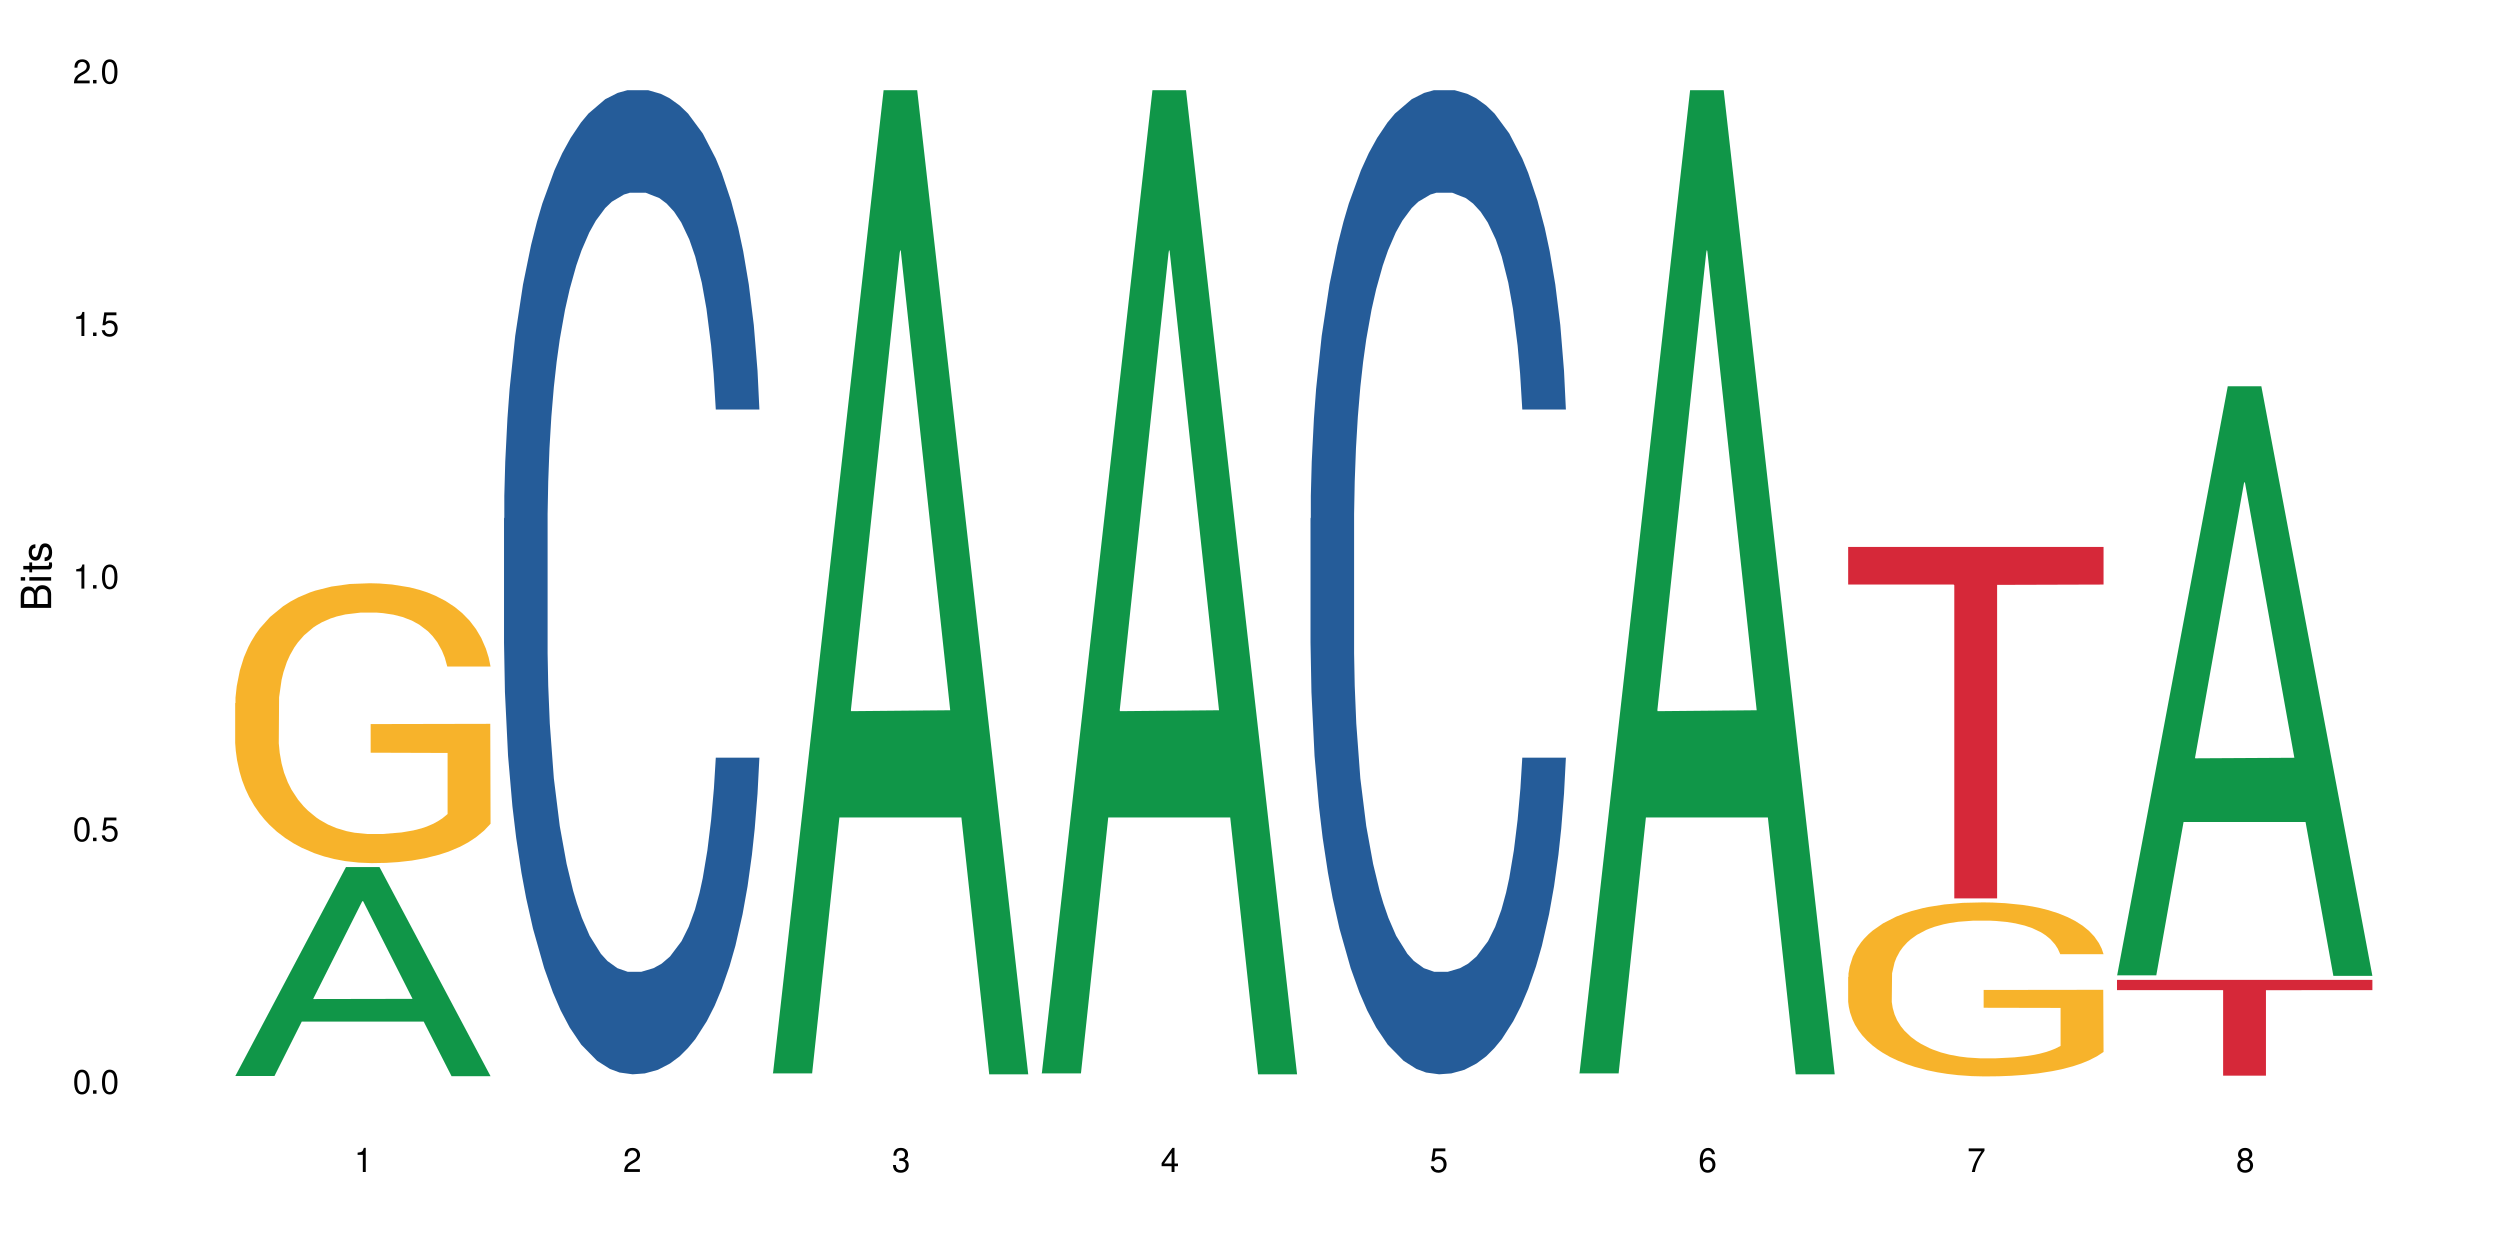 <?xml version="1.0" encoding="UTF-8"?>
<svg xmlns="http://www.w3.org/2000/svg" xmlns:xlink="http://www.w3.org/1999/xlink" width="720" height="360" viewBox="0 0 720 360">
<defs>
<g>
<g id="glyph-0-0">
</g>
<g id="glyph-0-1">
<path d="M 2.641 -6.938 C 2 -6.938 1.422 -6.656 1.078 -6.172 C 0.641 -5.562 0.406 -4.641 0.406 -3.359 C 0.406 -1.016 1.188 0.219 2.641 0.219 C 4.078 0.219 4.859 -1.016 4.859 -3.297 C 4.859 -4.641 4.656 -5.547 4.203 -6.172 C 3.844 -6.656 3.281 -6.938 2.641 -6.938 Z M 2.641 -6.188 C 3.547 -6.188 4 -5.25 4 -3.375 C 4 -1.406 3.562 -0.484 2.625 -0.484 C 1.734 -0.484 1.281 -1.438 1.281 -3.344 C 1.281 -5.25 1.734 -6.188 2.641 -6.188 Z M 2.641 -6.188 "/>
</g>
<g id="glyph-0-2">
<path d="M 1.828 -1 L 0.828 -1 L 0.828 0 L 1.828 0 Z M 1.828 -1 "/>
</g>
<g id="glyph-0-3">
<path d="M 4.562 -6.797 L 1.062 -6.797 L 0.547 -3.094 L 1.328 -3.094 C 1.719 -3.562 2.047 -3.734 2.578 -3.734 C 3.484 -3.734 4.062 -3.109 4.062 -2.094 C 4.062 -1.125 3.484 -0.531 2.578 -0.531 C 1.828 -0.531 1.375 -0.906 1.188 -1.672 L 0.328 -1.672 C 0.453 -1.109 0.547 -0.844 0.75 -0.594 C 1.125 -0.078 1.828 0.219 2.594 0.219 C 3.969 0.219 4.922 -0.781 4.922 -2.219 C 4.922 -3.562 4.031 -4.484 2.719 -4.484 C 2.25 -4.484 1.859 -4.359 1.469 -4.062 L 1.734 -5.969 L 4.562 -5.969 Z M 4.562 -6.797 "/>
</g>
<g id="glyph-0-4">
<path d="M 2.484 -4.938 L 2.484 0 L 3.328 0 L 3.328 -6.938 L 2.766 -6.938 C 2.469 -5.875 2.281 -5.734 0.984 -5.562 L 0.984 -4.938 Z M 2.484 -4.938 "/>
</g>
<g id="glyph-0-5">
<path d="M 4.859 -0.828 L 1.281 -0.828 C 1.359 -1.406 1.672 -1.781 2.5 -2.281 L 3.469 -2.828 C 4.406 -3.344 4.906 -4.062 4.906 -4.906 C 4.906 -5.484 4.672 -6.031 4.266 -6.406 C 3.859 -6.766 3.375 -6.938 2.719 -6.938 C 1.859 -6.938 1.219 -6.625 0.844 -6.031 C 0.609 -5.672 0.5 -5.234 0.484 -4.531 L 1.328 -4.531 C 1.359 -5.016 1.406 -5.281 1.531 -5.516 C 1.75 -5.938 2.188 -6.203 2.703 -6.203 C 3.469 -6.203 4.031 -5.641 4.031 -4.891 C 4.031 -4.344 3.719 -3.859 3.125 -3.516 L 2.234 -3 C 0.812 -2.172 0.406 -1.531 0.328 -0.016 L 4.859 -0.016 Z M 4.859 -0.828 "/>
</g>
<g id="glyph-0-6">
<path d="M 2.125 -3.188 L 2.578 -3.188 C 3.5 -3.188 3.984 -2.766 3.984 -1.922 C 3.984 -1.062 3.469 -0.531 2.594 -0.531 C 1.656 -0.531 1.203 -1 1.156 -2.016 L 0.312 -2.016 C 0.344 -1.453 0.438 -1.094 0.609 -0.781 C 0.953 -0.109 1.625 0.219 2.547 0.219 C 3.953 0.219 4.859 -0.625 4.859 -1.938 C 4.859 -2.828 4.516 -3.297 3.703 -3.594 C 4.344 -3.844 4.656 -4.328 4.656 -5.031 C 4.656 -6.219 3.875 -6.938 2.578 -6.938 C 1.203 -6.938 0.484 -6.172 0.453 -4.703 L 1.297 -4.703 C 1.312 -5.125 1.344 -5.359 1.453 -5.578 C 1.641 -5.969 2.062 -6.203 2.594 -6.203 C 3.344 -6.203 3.797 -5.75 3.797 -5 C 3.797 -4.516 3.609 -4.219 3.25 -4.047 C 3.016 -3.953 2.703 -3.922 2.125 -3.906 Z M 2.125 -3.188 "/>
</g>
<g id="glyph-0-7">
<path d="M 3.141 -1.672 L 3.141 0 L 3.984 0 L 3.984 -1.672 L 4.984 -1.672 L 4.984 -2.438 L 3.984 -2.438 L 3.984 -6.938 L 3.359 -6.938 L 0.266 -2.578 L 0.266 -1.672 Z M 3.141 -2.438 L 1 -2.438 L 3.141 -5.5 Z M 3.141 -2.438 "/>
</g>
<g id="glyph-0-8">
<path d="M 4.781 -5.125 C 4.609 -6.266 3.891 -6.938 2.844 -6.938 C 2.094 -6.938 1.422 -6.578 1.031 -5.953 C 0.594 -5.266 0.406 -4.422 0.406 -3.172 C 0.406 -2 0.578 -1.25 0.984 -0.641 C 1.359 -0.078 1.953 0.219 2.703 0.219 C 3.984 0.219 4.922 -0.75 4.922 -2.094 C 4.922 -3.375 4.062 -4.281 2.844 -4.281 C 2.172 -4.281 1.641 -4.031 1.281 -3.516 C 1.281 -5.234 1.828 -6.188 2.797 -6.188 C 3.391 -6.188 3.797 -5.797 3.938 -5.125 Z M 2.734 -3.531 C 3.547 -3.531 4.062 -2.953 4.062 -2.031 C 4.062 -1.156 3.484 -0.531 2.703 -0.531 C 1.922 -0.531 1.328 -1.188 1.328 -2.078 C 1.328 -2.938 1.906 -3.531 2.734 -3.531 Z M 2.734 -3.531 "/>
</g>
<g id="glyph-0-9">
<path d="M 4.984 -6.797 L 0.438 -6.797 L 0.438 -5.969 L 4.109 -5.969 C 2.5 -3.656 1.828 -2.234 1.328 0 L 2.219 0 C 2.594 -2.172 3.453 -4.047 4.984 -6.094 Z M 4.984 -6.797 "/>
</g>
<g id="glyph-0-10">
<path d="M 3.75 -3.656 C 4.469 -4.094 4.688 -4.438 4.688 -5.078 C 4.688 -6.172 3.844 -6.938 2.641 -6.938 C 1.438 -6.938 0.594 -6.172 0.594 -5.094 C 0.594 -4.438 0.812 -4.094 1.516 -3.656 C 0.734 -3.266 0.359 -2.703 0.359 -1.922 C 0.359 -0.656 1.281 0.219 2.641 0.219 C 3.984 0.219 4.922 -0.656 4.922 -1.922 C 4.922 -2.703 4.531 -3.266 3.75 -3.656 Z M 2.641 -6.188 C 3.359 -6.188 3.812 -5.75 3.812 -5.062 C 3.812 -4.406 3.344 -3.984 2.641 -3.984 C 1.922 -3.984 1.453 -4.406 1.453 -5.078 C 1.453 -5.75 1.922 -6.188 2.641 -6.188 Z M 2.641 -3.266 C 3.484 -3.266 4.062 -2.719 4.062 -1.906 C 4.062 -1.078 3.484 -0.531 2.625 -0.531 C 1.797 -0.531 1.219 -1.094 1.219 -1.906 C 1.219 -2.719 1.781 -3.266 2.641 -3.266 Z M 2.641 -3.266 "/>
</g>
<g id="glyph-1-0">
</g>
<g id="glyph-1-1">
<path d="M 0 -0.953 L 0 -4.891 C 0 -5.719 -0.234 -6.344 -0.734 -6.797 C -1.188 -7.234 -1.812 -7.469 -2.5 -7.469 C -3.547 -7.469 -4.188 -7 -4.625 -5.875 C -4.984 -6.688 -5.625 -7.094 -6.531 -7.094 C -7.172 -7.094 -7.734 -6.859 -8.141 -6.391 C -8.562 -5.922 -8.75 -5.344 -8.75 -4.5 L -8.75 -0.953 Z M -4.984 -2.062 L -7.766 -2.062 L -7.766 -4.219 C -7.766 -4.844 -7.688 -5.203 -7.453 -5.5 C -7.219 -5.812 -6.859 -5.969 -6.375 -5.969 C -5.891 -5.969 -5.531 -5.812 -5.297 -5.5 C -5.062 -5.203 -4.984 -4.844 -4.984 -4.219 Z M -0.984 -2.062 L -4 -2.062 L -4 -4.781 C -4 -5.766 -3.438 -6.359 -2.484 -6.359 C -1.547 -6.359 -0.984 -5.766 -0.984 -4.781 Z M -0.984 -2.062 "/>
</g>
<g id="glyph-1-2">
<path d="M -6.281 -1.797 L -6.281 -0.797 L 0 -0.797 L 0 -1.797 Z M -8.75 -1.797 L -8.75 -0.797 L -7.484 -0.797 L -7.484 -1.797 Z M -8.75 -1.797 "/>
</g>
<g id="glyph-1-3">
<path d="M -6.281 -3.047 L -6.281 -2.016 L -8.016 -2.016 L -8.016 -1.016 L -6.281 -1.016 L -6.281 -0.172 L -5.469 -0.172 L -5.469 -1.016 L -0.719 -1.016 C -0.078 -1.016 0.281 -1.453 0.281 -2.234 C 0.281 -2.5 0.25 -2.719 0.188 -3.047 L -0.641 -3.047 C -0.609 -2.906 -0.594 -2.766 -0.594 -2.562 C -0.594 -2.141 -0.719 -2.016 -1.156 -2.016 L -5.469 -2.016 L -5.469 -3.047 Z M -6.281 -3.047 "/>
</g>
<g id="glyph-1-4">
<path d="M -4.531 -5.25 C -5.766 -5.25 -6.469 -4.422 -6.469 -2.969 C -6.469 -1.516 -5.719 -0.562 -4.547 -0.562 C -3.562 -0.562 -3.094 -1.062 -2.734 -2.562 L -2.516 -3.484 C -2.344 -4.188 -2.094 -4.469 -1.641 -4.469 C -1.047 -4.469 -0.641 -3.875 -0.641 -3 C -0.641 -2.453 -0.797 -2 -1.062 -1.75 C -1.25 -1.594 -1.422 -1.531 -1.875 -1.469 L -1.875 -0.406 C -0.422 -0.453 0.281 -1.266 0.281 -2.922 C 0.281 -4.5 -0.5 -5.516 -1.719 -5.516 C -2.656 -5.516 -3.172 -4.984 -3.469 -3.734 L -3.703 -2.766 C -3.891 -1.953 -4.156 -1.609 -4.594 -1.609 C -5.188 -1.609 -5.547 -2.125 -5.547 -2.938 C -5.547 -3.75 -5.203 -4.172 -4.531 -4.203 Z M -4.531 -5.25 "/>
</g>
</g>
</defs>
<rect x="-72" y="-36" width="864" height="432" fill="rgb(100%, 100%, 100%)" fill-opacity="1"/>
<path fill-rule="nonzero" fill="rgb(6.275%, 58.824%, 28.235%)" fill-opacity="1" d="M 67.73 309.891 L 67.809 309.832 L 99.637 249.723 L 109.301 249.723 L 141.281 309.945 L 130.047 309.945 L 122.031 294.227 L 86.906 294.227 L 79.047 309.891 L 67.73 309.891 L 90.285 287.723 L 118.809 287.668 L 104.586 259.562 L 104.43 259.508 L 104.27 259.676 L 90.207 287.668 L 90.285 287.723 Z M 67.73 309.891 "/>
<path fill-rule="nonzero" fill="rgb(96.863%, 70.196%, 16.863%)" fill-opacity="1" d="M 67.73 202.496 L 67.82 202.422 L 67.82 200.953 L 68.18 197.637 L 69.078 193.074 L 70.242 189.32 L 71.5 186.375 L 72.305 184.828 L 73.652 182.621 L 74.816 181 L 77.777 177.688 L 81.543 174.598 L 83.609 173.273 L 85.941 172.02 L 89.258 170.621 L 90.785 170.105 L 95.449 168.93 L 100.738 168.191 L 106.57 167.973 L 109.262 168.047 L 112.938 168.34 L 117.961 169.148 L 120.832 169.887 L 123.074 170.621 L 125.406 171.578 L 128.277 173.051 L 130.969 174.816 L 133.121 176.586 L 135.273 178.793 L 137.066 181.148 L 138.594 183.727 L 139.938 186.816 L 140.746 189.395 L 141.281 191.969 L 128.816 191.969 L 128.098 189.395 L 127.289 187.406 L 125.945 184.977 L 124.598 183.211 L 123.254 181.812 L 120.742 179.898 L 118.59 178.719 L 115.898 177.688 L 113.297 177.027 L 110.336 176.586 L 108.543 176.438 L 103.789 176.438 L 99.484 176.953 L 96.973 177.543 L 95.18 178.129 L 92.668 179.234 L 91.141 180.117 L 90.246 180.707 L 87.555 182.988 L 85.762 185.051 L 84.773 186.449 L 83.52 188.656 L 82.621 190.645 L 81.633 193.59 L 81.098 195.797 L 80.379 200.805 L 80.289 214.055 L 80.559 216.852 L 81.098 219.871 L 81.812 222.52 L 82.891 225.316 L 83.965 227.453 L 85.852 230.324 L 87.465 232.238 L 88.719 233.488 L 91.141 235.477 L 92.129 236.141 L 94.461 237.465 L 96.883 238.496 L 99.844 239.379 L 102.086 239.82 L 105.672 240.188 L 110.246 240.188 L 115.629 239.746 L 119.039 239.16 L 121.371 238.57 L 122.895 238.055 L 124.777 237.246 L 126.125 236.508 L 127.379 235.699 L 128.906 234.445 L 128.906 216.852 L 106.75 216.777 L 106.75 208.535 L 141.195 208.461 L 141.281 237.246 L 139.398 239.23 L 137.066 241.145 L 134.824 242.617 L 132.492 243.871 L 129.176 245.27 L 126.484 246.152 L 122.355 247.184 L 118.59 247.844 L 114.645 248.285 L 111.145 248.508 L 107.02 248.582 L 103.34 248.434 L 99.395 247.992 L 96.254 247.402 L 93.383 246.668 L 90.516 245.711 L 86.926 244.164 L 84.594 242.914 L 82.172 241.367 L 79.75 239.527 L 77.598 237.539 L 76.164 235.992 L 74.727 234.227 L 73.203 232.016 L 71.766 229.516 L 70.691 227.23 L 69.703 224.656 L 68.988 222.227 L 68.27 218.914 L 67.91 216.262 L 67.73 213.98 Z M 67.73 202.496 "/>
<path fill-rule="nonzero" fill="rgb(14.51%, 36.078%, 60%)" fill-opacity="1" d="M 145.156 149.297 L 145.242 149.039 L 145.242 142.82 L 145.512 132.977 L 146.141 120.539 L 146.77 111.992 L 148.383 96.707 L 150.625 81.938 L 152.957 70.539 L 154.664 63.805 L 156.188 58.621 L 159.684 49.035 L 161.93 44.113 L 164.352 39.711 L 167.309 35.305 L 169.461 32.715 L 174.305 28.57 L 177.895 26.758 L 180.676 25.98 L 186.684 25.98 L 190.273 27.016 L 192.875 28.312 L 195.742 30.383 L 198.164 32.715 L 202.383 38.414 L 206.148 45.668 L 207.852 49.812 L 210.543 57.844 L 212.605 65.617 L 214.043 72.352 L 215.656 81.938 L 217.094 93.598 L 218.168 106.809 L 218.707 117.949 L 206.148 117.949 L 205.52 107.586 L 204.805 99.555 L 203.457 88.934 L 202.113 81.422 L 200.23 73.906 L 198.523 68.984 L 196.191 64.062 L 194.129 60.953 L 191.977 58.621 L 189.914 57.066 L 185.969 55.512 L 181.391 55.512 L 179.688 56.031 L 176.191 58.105 L 174.305 59.918 L 171.613 63.543 L 169.73 66.914 L 167.488 72.094 L 165.965 76.496 L 164.082 83.234 L 162.734 89.191 L 161.211 97.742 L 160.312 104.219 L 159.508 111.473 L 158.789 120.023 L 158.25 129.09 L 157.891 138.676 L 157.711 148 L 157.711 188.156 L 157.891 197.484 L 158.34 208.367 L 159.508 224.168 L 161.211 237.898 L 163.184 248.781 L 165.066 256.555 L 166.145 260.18 L 167.578 264.324 L 169.82 269.508 L 173.051 274.688 L 174.934 276.762 L 177.805 278.832 L 180.766 279.871 L 184.711 279.871 L 188.211 278.832 L 190.543 277.539 L 192.965 275.465 L 196.281 271.062 L 198.344 266.914 L 200.141 261.992 L 201.484 257.07 L 202.383 252.926 L 203.727 244.895 L 204.805 236.086 L 205.609 227.02 L 206.148 218.211 L 218.707 218.211 L 218.168 228.574 L 217.359 238.676 L 216.555 246.191 L 215.297 255.258 L 213.863 263.289 L 211.801 272.355 L 210.094 278.316 L 207.852 284.793 L 205.789 289.715 L 203.547 294.117 L 200.23 299.301 L 198.074 301.891 L 195.742 304.223 L 192.965 306.293 L 189.465 308.109 L 185.699 309.145 L 182.199 309.402 L 178.434 308.887 L 175.652 307.848 L 171.973 305.516 L 167.398 300.855 L 164.082 295.934 L 161.48 291.008 L 159.238 285.828 L 156.727 278.832 L 153.496 267.434 L 151.523 258.625 L 150.176 251.371 L 148.652 241.27 L 147.574 232.199 L 146.32 217.691 L 145.422 199.297 L 145.156 185.051 Z M 145.156 149.297 "/>
<path fill-rule="nonzero" fill="rgb(6.275%, 58.824%, 28.235%)" fill-opacity="1" d="M 222.578 309.137 L 222.656 308.871 L 254.48 25.98 L 264.148 25.98 L 296.129 309.402 L 284.895 309.402 L 276.879 235.422 L 241.75 235.422 L 233.895 309.137 L 222.578 309.137 L 245.129 204.816 L 273.656 204.551 L 259.434 72.285 L 259.273 72.02 L 259.117 72.816 L 245.051 204.551 L 245.129 204.816 Z M 222.578 309.137 "/>
<path fill-rule="nonzero" fill="rgb(6.275%, 58.824%, 28.235%)" fill-opacity="1" d="M 300 309.137 L 300.078 308.871 L 331.906 25.98 L 341.57 25.98 L 373.555 309.402 L 362.316 309.402 L 354.301 235.422 L 319.176 235.422 L 311.316 309.137 L 300 309.137 L 322.555 204.816 L 351.078 204.551 L 336.855 72.285 L 336.699 72.02 L 336.543 72.816 L 322.477 204.551 L 322.555 204.816 Z M 300 309.137 "/>
<path fill-rule="nonzero" fill="rgb(14.51%, 36.078%, 60%)" fill-opacity="1" d="M 377.426 149.297 L 377.516 149.039 L 377.516 142.82 L 377.781 132.977 L 378.41 120.539 L 379.039 111.992 L 380.652 96.707 L 382.895 81.938 L 385.227 70.539 L 386.934 63.805 L 388.457 58.621 L 391.957 49.035 L 394.199 44.113 L 396.621 39.711 L 399.578 35.305 L 401.734 32.715 L 406.574 28.57 L 410.164 26.758 L 412.945 25.98 L 418.953 25.98 L 422.543 27.016 L 425.145 28.312 L 428.016 30.383 L 430.438 32.715 L 434.652 38.414 L 438.418 45.668 L 440.125 49.812 L 442.812 57.844 L 444.879 65.617 L 446.312 72.352 L 447.926 81.938 L 449.363 93.598 L 450.438 106.809 L 450.977 117.949 L 438.418 117.949 L 437.789 107.586 L 437.074 99.555 L 435.727 88.934 L 434.383 81.422 L 432.5 73.906 L 430.793 68.984 L 428.461 64.062 L 426.398 60.953 L 424.246 58.621 L 422.184 57.066 L 418.238 55.512 L 413.664 55.512 L 411.957 56.031 L 408.461 58.105 L 406.574 59.918 L 403.887 63.543 L 402 66.914 L 399.758 72.094 L 398.234 76.496 L 396.352 83.234 L 395.004 89.191 L 393.48 97.742 L 392.582 104.219 L 391.777 111.473 L 391.059 120.023 L 390.52 129.09 L 390.16 138.676 L 389.98 148 L 389.98 188.156 L 390.16 197.484 L 390.609 208.367 L 391.777 224.168 L 393.48 237.898 L 395.453 248.781 L 397.336 256.555 L 398.414 260.18 L 399.848 264.324 L 402.09 269.508 L 405.32 274.688 L 407.203 276.762 L 410.074 278.832 L 413.035 279.871 L 416.98 279.871 L 420.48 278.832 L 422.812 277.539 L 425.234 275.465 L 428.551 271.062 L 430.613 266.914 L 432.41 261.992 L 433.754 257.07 L 434.652 252.926 L 435.996 244.895 L 437.074 236.086 L 437.879 227.02 L 438.418 218.211 L 450.977 218.211 L 450.438 228.574 L 449.633 238.676 L 448.824 246.191 L 447.566 255.258 L 446.133 263.289 L 444.07 272.355 L 442.367 278.316 L 440.125 284.793 L 438.059 289.715 L 435.816 294.117 L 432.5 299.301 L 430.348 301.891 L 428.016 304.223 L 425.234 306.293 L 421.734 308.109 L 417.969 309.145 L 414.469 309.402 L 410.703 308.887 L 407.922 307.848 L 404.242 305.516 L 399.668 300.855 L 396.352 295.934 L 393.75 291.008 L 391.508 285.828 L 388.996 278.832 L 385.766 267.434 L 383.793 258.625 L 382.449 251.371 L 380.922 241.27 L 379.848 232.199 L 378.59 217.691 L 377.695 199.297 L 377.426 185.051 Z M 377.426 149.297 "/>
<path fill-rule="nonzero" fill="rgb(6.275%, 58.824%, 28.235%)" fill-opacity="1" d="M 454.848 309.137 L 454.926 308.871 L 486.75 25.98 L 496.418 25.98 L 528.398 309.402 L 517.164 309.402 L 509.148 235.422 L 474.023 235.422 L 466.164 309.137 L 454.848 309.137 L 477.402 204.816 L 505.926 204.551 L 491.703 72.285 L 491.547 72.02 L 491.387 72.816 L 477.32 204.551 L 477.402 204.816 Z M 454.848 309.137 "/>
<path fill-rule="nonzero" fill="rgb(96.863%, 70.196%, 16.863%)" fill-opacity="1" d="M 532.27 281.355 L 532.359 281.309 L 532.359 280.395 L 532.719 278.336 L 533.617 275.496 L 534.781 273.16 L 536.039 271.328 L 536.844 270.367 L 538.191 268.996 L 539.355 267.988 L 542.316 265.93 L 546.086 264.004 L 548.148 263.18 L 550.48 262.402 L 553.797 261.535 L 555.324 261.215 L 559.988 260.48 L 565.281 260.023 L 571.109 259.887 L 573.801 259.93 L 577.48 260.113 L 582.5 260.617 L 585.371 261.074 L 587.613 261.535 L 589.945 262.129 L 592.816 263.043 L 595.508 264.145 L 597.66 265.242 L 599.812 266.613 L 601.609 268.078 L 603.133 269.684 L 604.477 271.605 L 605.285 273.207 L 605.824 274.809 L 593.355 274.809 L 592.637 273.207 L 591.832 271.973 L 590.484 270.461 L 589.141 269.363 L 587.793 268.492 L 585.281 267.301 L 583.129 266.57 L 580.438 265.93 L 577.836 265.516 L 574.879 265.242 L 573.082 265.148 L 568.328 265.148 L 564.023 265.469 L 561.512 265.836 L 559.719 266.203 L 557.207 266.891 L 555.684 267.438 L 554.785 267.805 L 552.094 269.223 L 550.301 270.508 L 549.312 271.375 L 548.059 272.75 L 547.16 273.984 L 546.176 275.816 L 545.637 277.191 L 544.918 280.301 L 544.828 288.543 L 545.098 290.281 L 545.637 292.16 L 546.355 293.809 L 547.43 295.547 L 548.508 296.875 L 550.391 298.66 L 552.004 299.852 L 553.262 300.629 L 555.684 301.863 L 556.668 302.277 L 559 303.102 L 561.422 303.742 L 564.383 304.289 L 566.625 304.566 L 570.215 304.793 L 574.789 304.793 L 580.168 304.52 L 583.578 304.152 L 585.91 303.785 L 587.434 303.465 L 589.32 302.961 L 590.664 302.504 L 591.922 302 L 593.445 301.223 L 593.445 290.281 L 571.289 290.234 L 571.289 285.109 L 605.734 285.062 L 605.824 302.961 L 603.941 304.199 L 601.609 305.391 L 599.363 306.305 L 597.031 307.082 L 593.715 307.953 L 591.023 308.5 L 586.898 309.145 L 583.129 309.555 L 579.184 309.828 L 575.684 309.965 L 571.559 310.012 L 567.883 309.922 L 563.934 309.645 L 560.797 309.281 L 557.926 308.82 L 555.055 308.227 L 551.465 307.266 L 549.133 306.488 L 546.711 305.527 L 544.289 304.383 L 542.137 303.145 L 540.703 302.184 L 539.266 301.086 L 537.742 299.711 L 536.309 298.156 L 535.23 296.738 L 534.246 295.133 L 533.527 293.625 L 532.809 291.562 L 532.449 289.914 L 532.27 288.496 Z M 532.27 281.355 "/>
<path fill-rule="nonzero" fill="rgb(83.922%, 15.686%, 22.353%)" fill-opacity="1" d="M 532.27 157.516 L 605.824 157.516 L 605.824 168.352 L 575.168 168.449 L 575.168 258.742 L 562.836 258.742 L 562.836 168.543 L 562.656 168.352 L 532.27 168.352 Z M 532.27 157.516 "/>
<path fill-rule="nonzero" fill="rgb(6.275%, 58.824%, 28.235%)" fill-opacity="1" d="M 609.695 280.895 L 609.773 280.738 L 641.598 111.246 L 651.266 111.246 L 683.246 281.055 L 672.008 281.055 L 663.996 236.73 L 628.867 236.73 L 621.012 280.895 L 609.695 280.895 L 632.246 218.395 L 660.773 218.234 L 646.551 138.992 L 646.391 138.832 L 646.234 139.309 L 632.168 218.234 L 632.246 218.395 Z M 609.695 280.895 "/>
<path fill-rule="nonzero" fill="rgb(83.922%, 15.686%, 22.353%)" fill-opacity="1" d="M 609.695 282.199 L 683.246 282.199 L 683.246 285.152 L 652.594 285.176 L 652.594 309.785 L 640.258 309.785 L 640.258 285.203 L 640.082 285.152 L 609.695 285.152 Z M 609.695 282.199 "/>
<g fill="rgb(0%, 0%, 0%)" fill-opacity="1">
<use xlink:href="#glyph-0-1" x="20.965" y="314.993"/>
<use xlink:href="#glyph-0-2" x="25.965" y="314.993"/>
<use xlink:href="#glyph-0-1" x="28.965" y="314.993"/>
</g>
<g fill="rgb(0%, 0%, 0%)" fill-opacity="1">
<use xlink:href="#glyph-0-1" x="20.965" y="242.251"/>
<use xlink:href="#glyph-0-2" x="25.965" y="242.251"/>
<use xlink:href="#glyph-0-3" x="28.965" y="242.251"/>
</g>
<g fill="rgb(0%, 0%, 0%)" fill-opacity="1">
<use xlink:href="#glyph-0-4" x="20.965" y="169.509"/>
<use xlink:href="#glyph-0-2" x="25.965" y="169.509"/>
<use xlink:href="#glyph-0-1" x="28.965" y="169.509"/>
</g>
<g fill="rgb(0%, 0%, 0%)" fill-opacity="1">
<use xlink:href="#glyph-0-4" x="20.965" y="96.767"/>
<use xlink:href="#glyph-0-2" x="25.965" y="96.767"/>
<use xlink:href="#glyph-0-3" x="28.965" y="96.767"/>
</g>
<g fill="rgb(0%, 0%, 0%)" fill-opacity="1">
<use xlink:href="#glyph-0-5" x="20.965" y="24.024"/>
<use xlink:href="#glyph-0-2" x="25.965" y="24.024"/>
<use xlink:href="#glyph-0-1" x="28.965" y="24.024"/>
</g>
<g fill="rgb(0%, 0%, 0%)" fill-opacity="1">
<use xlink:href="#glyph-0-4" x="102.008" y="337.532"/>
</g>
<g fill="rgb(0%, 0%, 0%)" fill-opacity="1">
<use xlink:href="#glyph-0-5" x="179.43" y="337.532"/>
</g>
<g fill="rgb(0%, 0%, 0%)" fill-opacity="1">
<use xlink:href="#glyph-0-6" x="256.855" y="337.532"/>
</g>
<g fill="rgb(0%, 0%, 0%)" fill-opacity="1">
<use xlink:href="#glyph-0-7" x="334.277" y="337.532"/>
</g>
<g fill="rgb(0%, 0%, 0%)" fill-opacity="1">
<use xlink:href="#glyph-0-3" x="411.699" y="337.532"/>
</g>
<g fill="rgb(0%, 0%, 0%)" fill-opacity="1">
<use xlink:href="#glyph-0-8" x="489.125" y="337.532"/>
</g>
<g fill="rgb(0%, 0%, 0%)" fill-opacity="1">
<use xlink:href="#glyph-0-9" x="566.547" y="337.532"/>
</g>
<g fill="rgb(0%, 0%, 0%)" fill-opacity="1">
<use xlink:href="#glyph-0-10" x="643.969" y="337.532"/>
</g>
<g fill="rgb(0%, 0%, 0%)" fill-opacity="1">
<use xlink:href="#glyph-1-1" x="14.725" y="176.012"/>
<use xlink:href="#glyph-1-2" x="14.725" y="168.012"/>
<use xlink:href="#glyph-1-3" x="14.725" y="165.012"/>
<use xlink:href="#glyph-1-4" x="14.725" y="162.012"/>
</g>
</svg>
